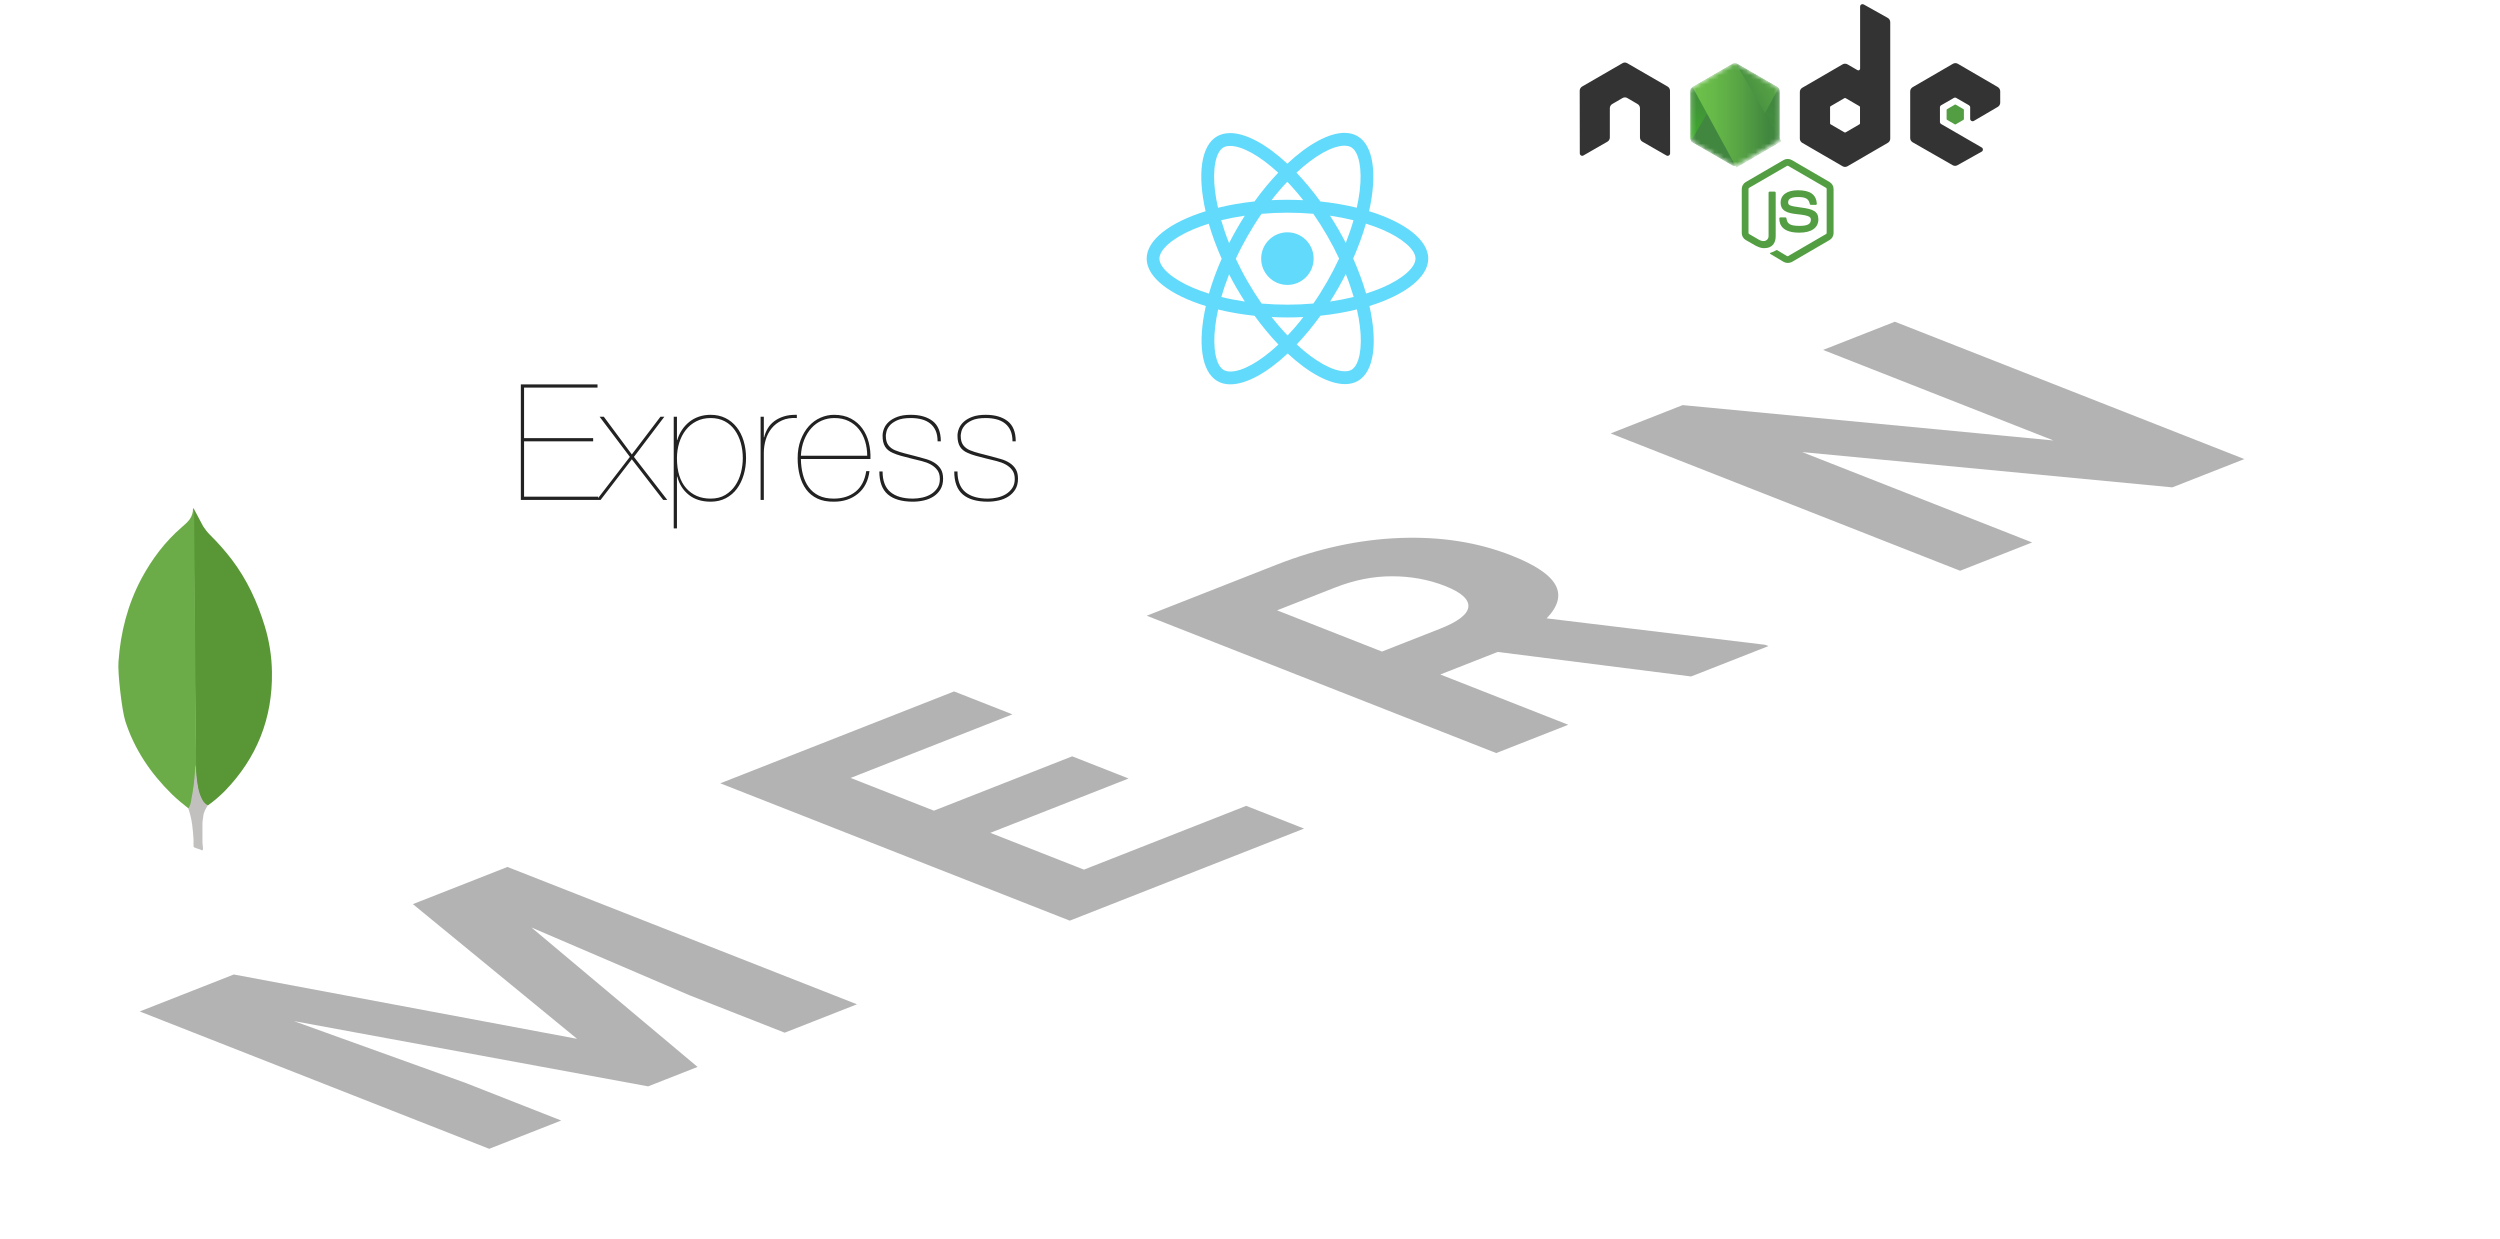 <svg xmlns="http://www.w3.org/2000/svg" width="549" height="272" viewBox="0 0 549 272" fill="none"><path d="M313.644 56.792C313.644 52.684 308.514 48.79 300.649 46.376C302.464 38.336 301.657 31.939 298.103 29.892C297.284 29.411 296.326 29.183 295.28 29.183V32.003C295.859 32.003 296.326 32.116 296.716 32.331C298.431 33.317 299.174 37.072 298.594 41.901C298.456 43.089 298.229 44.341 297.952 45.617C295.481 45.011 292.784 44.543 289.948 44.239C288.247 41.901 286.482 39.777 284.705 37.919C288.814 34.088 292.671 31.99 295.292 31.99V29.171C291.826 29.171 287.289 31.649 282.701 35.947C278.113 31.674 273.576 29.221 270.11 29.221V32.041C272.719 32.041 276.588 34.126 280.697 37.931C278.932 39.79 277.168 41.901 275.491 44.239C272.643 44.543 269.946 45.011 267.475 45.63C267.185 44.366 266.971 43.14 266.82 41.964C266.228 37.135 266.959 33.38 268.66 32.382C269.038 32.154 269.53 32.053 270.11 32.053V29.234C269.051 29.234 268.093 29.462 267.261 29.942C263.719 31.99 262.925 38.374 264.753 46.389C256.913 48.816 251.809 52.697 251.809 56.792C251.809 60.901 256.938 64.794 264.803 67.209C262.988 75.249 263.795 81.645 267.349 83.693C268.169 84.174 269.126 84.401 270.185 84.401C273.651 84.401 278.189 81.924 282.777 77.625C287.364 81.898 291.902 84.351 295.368 84.351C296.427 84.351 297.384 84.123 298.216 83.643C301.758 81.595 302.552 75.211 300.725 67.196C308.539 64.782 313.644 60.888 313.644 56.792ZM297.233 48.361C296.767 49.991 296.187 51.673 295.532 53.354C295.015 52.343 294.473 51.331 293.881 50.32C293.301 49.309 292.683 48.323 292.066 47.362C293.855 47.627 295.582 47.956 297.233 48.361ZM291.461 61.824C290.478 63.53 289.469 65.148 288.423 66.653C286.545 66.817 284.642 66.906 282.726 66.906C280.823 66.906 278.92 66.817 277.054 66.665C276.008 65.161 274.987 63.556 274.004 61.862C273.046 60.206 272.177 58.524 271.383 56.83C272.164 55.136 273.046 53.442 273.992 51.786C274.975 50.08 275.983 48.462 277.029 46.957C278.907 46.793 280.81 46.705 282.726 46.705C284.629 46.705 286.532 46.793 288.398 46.945C289.444 48.449 290.465 50.054 291.448 51.748C292.406 53.404 293.276 55.086 294.07 56.78C293.276 58.474 292.406 60.168 291.461 61.824ZM295.532 60.18C296.212 61.874 296.792 63.568 297.271 65.212C295.62 65.616 293.881 65.957 292.078 66.223C292.696 65.249 293.313 64.251 293.893 63.227C294.473 62.215 295.015 61.192 295.532 60.18ZM282.751 73.669C281.579 72.455 280.407 71.102 279.247 69.623C280.382 69.674 281.541 69.712 282.713 69.712C283.898 69.712 285.07 69.687 286.217 69.623C285.083 71.102 283.911 72.455 282.751 73.669ZM273.374 66.223C271.584 65.957 269.857 65.629 268.206 65.224C268.673 63.593 269.252 61.912 269.908 60.231C270.425 61.242 270.967 62.254 271.559 63.265C272.151 64.276 272.756 65.262 273.374 66.223ZM282.688 39.916C283.86 41.13 285.033 42.482 286.192 43.961C285.058 43.911 283.898 43.873 282.726 43.873C281.541 43.873 280.369 43.898 279.222 43.961C280.357 42.482 281.529 41.13 282.688 39.916ZM273.361 47.362C272.744 48.335 272.126 49.334 271.546 50.358C270.967 51.369 270.425 52.38 269.908 53.392C269.227 51.698 268.647 50.004 268.169 48.361C269.82 47.969 271.559 47.627 273.361 47.362ZM261.955 63.189C257.493 61.28 254.607 58.777 254.607 56.792C254.607 54.808 257.493 52.292 261.955 50.396C263.039 49.928 264.223 49.511 265.446 49.119C266.164 51.597 267.11 54.176 268.282 56.818C267.122 59.447 266.19 62.013 265.484 64.478C264.236 64.087 263.051 63.657 261.955 63.189ZM268.736 81.254C267.022 80.267 266.278 76.513 266.858 71.684C266.996 70.496 267.223 69.244 267.501 67.967C269.971 68.574 272.668 69.042 275.504 69.345C277.206 71.684 278.97 73.808 280.747 75.666C276.638 79.496 272.782 81.595 270.16 81.595C269.593 81.582 269.114 81.468 268.736 81.254ZM298.632 71.621C299.225 76.45 298.494 80.204 296.792 81.203C296.414 81.43 295.922 81.532 295.343 81.532C292.734 81.532 288.864 79.446 284.755 75.641C286.52 73.782 288.284 71.671 289.961 69.333C292.809 69.029 295.507 68.561 297.977 67.942C298.267 69.219 298.494 70.445 298.632 71.621ZM303.485 63.189C302.401 63.657 301.216 64.074 299.994 64.466C299.275 61.988 298.33 59.409 297.158 56.767C298.317 54.138 299.25 51.572 299.956 49.106C301.203 49.498 302.388 49.928 303.497 50.396C307.959 52.305 310.846 54.808 310.846 56.792C310.833 58.777 307.947 61.293 303.485 63.189Z" fill="#61DAFB"></path><path d="M282.714 62.569C285.895 62.569 288.474 59.982 288.474 56.792C288.474 53.601 285.895 51.015 282.714 51.015C279.533 51.015 276.954 53.601 276.954 56.792C276.954 59.982 279.533 62.569 282.714 62.569Z" fill="#61DAFB"></path><path d="M42.622 111.837L44.626 115.601C45.076 116.296 45.565 116.911 46.139 117.483C47.825 119.148 49.396 120.925 50.843 122.801C54.238 127.26 56.529 132.212 58.164 137.567C59.145 140.839 59.678 144.195 59.718 147.588C59.882 157.733 56.404 166.445 49.392 173.685C48.252 174.833 47.019 175.886 45.708 176.834C45.013 176.834 44.684 176.301 44.398 175.811C43.877 174.901 43.53 173.902 43.375 172.866C43.129 171.638 42.967 170.411 43.046 169.144V168.571C42.99 168.449 42.378 112.126 42.622 111.837Z" fill="#599636"></path><path d="M42.621 111.713C42.539 111.548 42.457 111.673 42.375 111.752C42.415 112.574 42.128 113.306 41.68 114.005C41.187 114.7 40.535 115.233 39.88 115.805C36.243 118.955 33.38 122.759 31.087 127.014C28.036 132.74 26.463 138.877 26.018 145.338C25.813 147.668 26.755 155.891 27.489 158.264C29.493 164.563 33.093 169.841 37.756 174.422C38.902 175.525 40.127 176.548 41.394 177.531C41.762 177.531 41.802 177.202 41.887 176.958C42.048 176.436 42.171 175.903 42.255 175.363L43.077 169.228L42.621 111.713Z" fill="#6CAC48"></path><path d="M44.625 179.326C44.707 178.387 45.158 177.608 45.648 176.831C45.156 176.627 44.789 176.221 44.503 175.768C44.256 175.339 44.052 174.887 43.893 174.419C43.32 172.701 43.198 170.899 43.034 169.143V168.08C42.83 168.244 42.788 169.634 42.788 169.84C42.668 171.696 42.422 173.54 42.051 175.362C41.929 176.099 41.846 176.834 41.394 177.488C41.394 177.571 41.394 177.653 41.434 177.775C42.17 179.943 42.372 182.152 42.497 184.402V185.223C42.497 186.204 42.457 185.998 43.271 186.326C43.599 186.449 43.966 186.491 44.294 186.735C44.541 186.735 44.581 186.531 44.581 186.366L44.459 185.017V181.253C44.419 180.596 44.541 179.943 44.623 179.328L44.625 179.326Z" fill="#C2BFBF"></path><g clip-path="url(#clip0_894_8636)"><path d="M115.085 109.069V96.919H130.256V96.208H115.085V85.124H131.215V84.413H114.375V109.78H131.357V109.069H115.086H115.085ZM145.035 91.519L138.747 99.796L132.601 91.519H131.677L138.321 100.33L131.037 109.779H131.89L138.747 100.862L145.639 109.779H146.527L139.209 100.329L145.888 91.518H145.035L145.035 91.519ZM148.659 116.033V104.664H148.73C149.157 106.322 149.997 107.654 151.253 108.661C152.508 109.667 154.107 110.171 156.049 110.171C157.304 110.171 158.417 109.916 159.388 109.407C160.359 108.898 161.171 108.205 161.822 107.329C162.473 106.452 162.971 105.434 163.314 104.273C163.658 103.113 163.829 101.893 163.829 100.614C163.829 99.24 163.652 97.973 163.296 96.812C162.941 95.652 162.426 94.645 161.751 93.793C161.076 92.94 160.259 92.276 159.299 91.803C158.34 91.329 157.257 91.092 156.049 91.092C155.125 91.092 154.267 91.229 153.473 91.501C152.68 91.773 151.975 92.158 151.359 92.656C150.74 93.157 150.201 93.75 149.76 94.414C149.311 95.089 148.967 95.829 148.73 96.635H148.659V91.519H147.949V116.033H148.659ZM156.049 109.495C153.823 109.495 152.034 108.732 150.684 107.204C149.334 105.676 148.659 103.479 148.659 100.614C148.659 99.429 148.825 98.304 149.157 97.239C149.488 96.173 149.968 95.237 150.595 94.432C151.223 93.626 151.999 92.987 152.922 92.513C153.846 92.04 154.888 91.803 156.049 91.803C157.233 91.803 158.269 92.04 159.157 92.513C160.046 92.987 160.78 93.632 161.36 94.45C161.94 95.267 162.379 96.202 162.675 97.256C162.971 98.31 163.119 99.429 163.119 100.614C163.119 101.68 162.983 102.74 162.71 103.793C162.438 104.847 162.017 105.795 161.449 106.636C160.881 107.476 160.152 108.163 159.264 108.696C158.376 109.229 157.304 109.495 156.049 109.495ZM167.737 109.78V99.441C167.737 98.447 167.879 97.475 168.164 96.528C168.448 95.581 168.886 94.746 169.478 94.023C170.07 93.301 170.822 92.732 171.734 92.318C172.646 91.903 173.73 91.732 174.985 91.803V91.092C173.895 91.069 172.942 91.187 172.125 91.448C171.308 91.708 170.603 92.063 170.011 92.513C169.419 92.963 168.945 93.49 168.59 94.094C168.235 94.698 167.972 95.35 167.808 96.031H167.737V91.519H167.027V109.78H167.737V109.78ZM175.873 100.791H191.15C191.197 99.536 191.073 98.328 190.777 97.168C190.481 96.007 190.007 94.977 189.356 94.077C188.705 93.177 187.864 92.454 186.833 91.909C185.803 91.365 184.577 91.092 183.156 91.092C182.138 91.092 181.143 91.305 180.172 91.732C179.201 92.158 178.348 92.78 177.614 93.597C176.88 94.414 176.288 95.415 175.838 96.599C175.388 97.783 175.163 99.133 175.163 100.649C175.163 101.999 175.317 103.26 175.625 104.433C175.932 105.605 176.406 106.624 177.046 107.488C177.685 108.353 178.508 109.022 179.515 109.495C180.521 109.969 181.735 110.194 183.156 110.171C185.241 110.171 186.993 109.584 188.414 108.412C189.836 107.239 190.676 105.588 190.937 103.456H190.226C189.919 105.469 189.131 106.979 187.864 107.986C186.597 108.992 185.004 109.495 183.085 109.495C181.783 109.495 180.681 109.27 179.781 108.821C178.881 108.371 178.147 107.755 177.578 106.973C177.01 106.191 176.59 105.274 176.317 104.22C176.045 103.166 175.897 102.023 175.873 100.791ZM190.439 100.081H175.873C175.944 98.802 176.181 97.653 176.584 96.635C176.986 95.616 177.513 94.746 178.165 94.023C178.816 93.301 179.574 92.75 180.439 92.371C181.303 91.992 182.233 91.803 183.227 91.803C184.412 91.803 185.454 92.022 186.354 92.46C187.254 92.898 188.006 93.496 188.61 94.254C189.214 95.012 189.67 95.894 189.978 96.901C190.285 97.908 190.439 98.968 190.439 100.081ZM205.894 96.919H206.605C206.605 94.882 206.012 93.402 204.828 92.478C203.644 91.554 202.033 91.092 199.996 91.092C198.859 91.092 197.9 91.234 197.119 91.519C196.337 91.803 195.698 92.17 195.2 92.62C194.703 93.07 194.348 93.567 194.134 94.112C193.921 94.657 193.815 95.178 193.815 95.675C193.815 96.67 193.992 97.463 194.348 98.056C194.703 98.648 195.259 99.11 196.017 99.441C196.538 99.678 197.13 99.891 197.794 100.081C198.457 100.27 199.227 100.472 200.103 100.685C200.885 100.874 201.654 101.064 202.412 101.253C203.17 101.443 203.839 101.697 204.42 102.017C205 102.337 205.474 102.745 205.841 103.243C206.208 103.74 206.391 104.391 206.391 105.197C206.391 105.978 206.208 106.642 205.841 107.186C205.477 107.728 204.998 108.183 204.437 108.519C203.869 108.862 203.235 109.111 202.537 109.265C201.838 109.418 201.157 109.495 200.494 109.495C198.339 109.495 196.686 109.016 195.538 108.057C194.389 107.097 193.815 105.588 193.815 103.527H193.104C193.104 105.824 193.726 107.506 194.969 108.572C196.213 109.638 198.054 110.171 200.494 110.171C201.275 110.171 202.063 110.082 202.857 109.904C203.65 109.726 204.36 109.436 204.988 109.034C205.61 108.636 206.133 108.102 206.516 107.471C206.906 106.831 207.102 106.049 207.102 105.126C207.102 104.249 206.93 103.539 206.587 102.994C206.243 102.449 205.793 101.999 205.237 101.644C204.68 101.289 204.053 101.01 203.354 100.809C202.651 100.607 201.946 100.411 201.24 100.223C200.37 99.995 199.5 99.77 198.629 99.548C197.883 99.358 197.19 99.133 196.55 98.873C195.935 98.612 195.443 98.239 195.076 97.754C194.709 97.268 194.525 96.575 194.525 95.675C194.525 95.51 194.573 95.213 194.667 94.787C194.762 94.361 194.987 93.928 195.342 93.49C195.698 93.052 196.242 92.661 196.977 92.318C197.711 91.975 198.717 91.803 199.996 91.803C200.873 91.803 201.672 91.898 202.394 92.087C203.117 92.276 203.739 92.579 204.26 92.993C204.781 93.407 205.183 93.934 205.468 94.574C205.752 95.214 205.894 95.995 205.894 96.919ZM222.343 96.919H223.054C223.054 94.882 222.462 93.402 221.277 92.478C220.093 91.554 218.483 91.092 216.446 91.092C215.309 91.092 214.349 91.234 213.568 91.519C212.786 91.803 212.147 92.17 211.649 92.62C211.152 93.07 210.797 93.567 210.584 94.112C210.37 94.657 210.264 95.178 210.264 95.675C210.264 96.67 210.441 97.463 210.797 98.056C211.152 98.648 211.709 99.11 212.467 99.441C212.988 99.678 213.58 99.891 214.243 100.081C214.906 100.27 215.676 100.472 216.552 100.685C217.334 100.874 218.104 101.064 218.861 101.253C219.62 101.443 220.288 101.697 220.869 102.017C221.449 102.337 221.923 102.745 222.29 103.243C222.657 103.74 222.841 104.391 222.841 105.197C222.841 105.978 222.657 106.642 222.29 107.186C221.926 107.728 221.447 108.183 220.887 108.519C220.318 108.862 219.685 109.111 218.986 109.265C218.287 109.418 217.606 109.495 216.943 109.495C214.788 109.495 213.136 109.016 211.987 108.057C210.838 107.097 210.264 105.588 210.264 103.527H209.553C209.553 105.824 210.175 107.506 211.419 108.572C212.662 109.638 214.503 110.171 216.943 110.171C217.725 110.171 218.512 110.082 219.306 109.904C220.099 109.726 220.81 109.436 221.437 109.034C222.06 108.636 222.582 108.102 222.965 107.471C223.356 106.831 223.551 106.049 223.551 105.126C223.551 104.249 223.38 103.539 223.036 102.994C222.693 102.449 222.243 101.999 221.686 101.644C221.129 101.289 220.502 101.01 219.803 100.809C219.1 100.607 218.396 100.411 217.689 100.223C216.82 99.995 215.949 99.77 215.078 99.548C214.332 99.358 213.639 99.133 212.999 98.873C212.384 98.612 211.892 98.239 211.525 97.754C211.158 97.268 210.974 96.575 210.974 95.675C210.974 95.51 211.022 95.213 211.117 94.787C211.211 94.361 211.436 93.928 211.791 93.49C212.147 93.052 212.692 92.661 213.426 92.318C214.16 91.975 215.167 91.803 216.446 91.803C217.322 91.803 218.121 91.898 218.844 92.087C219.566 92.276 220.188 92.579 220.709 92.993C221.23 93.407 221.633 93.934 221.917 94.574C222.201 95.214 222.343 95.995 222.343 96.919H222.343Z" fill="#222222"></path></g><g clip-path="url(#clip1_894_8636)"><path d="M392.573 57.743C392.26 57.743 391.967 57.659 391.696 57.513L388.92 55.855C388.502 55.624 388.711 55.541 388.837 55.499C389.4 55.31 389.504 55.268 390.089 54.932C390.151 54.89 390.235 54.911 390.298 54.953L392.427 56.233C392.51 56.275 392.614 56.275 392.677 56.233L401.005 51.387C401.089 51.345 401.131 51.261 401.131 51.156V41.486C401.131 41.381 401.089 41.297 401.005 41.255L392.677 36.43C392.594 36.388 392.489 36.388 392.427 36.43L384.098 41.255C384.015 41.297 383.973 41.402 383.973 41.486V51.156C383.973 51.24 384.015 51.345 384.098 51.387L386.374 52.709C387.605 53.338 388.377 52.604 388.377 51.87V42.325C388.377 42.199 388.482 42.073 388.628 42.073H389.692C389.818 42.073 389.943 42.178 389.943 42.325V51.87C389.943 53.527 389.045 54.492 387.48 54.492C387 54.492 386.624 54.492 385.559 53.967L383.368 52.709C382.825 52.394 382.491 51.806 382.491 51.177V41.507C382.491 40.877 382.825 40.29 383.368 39.975L391.696 35.129C392.218 34.836 392.928 34.836 393.449 35.129L401.778 39.975C402.32 40.29 402.654 40.877 402.654 41.507V51.177C402.654 51.806 402.32 52.394 401.778 52.709L393.449 57.554C393.178 57.68 392.865 57.743 392.573 57.743H392.573ZM395.14 51.093C391.487 51.093 390.736 49.415 390.736 47.989C390.736 47.863 390.84 47.737 390.986 47.737H392.072C392.197 47.737 392.301 47.821 392.301 47.947C392.468 49.059 392.948 49.604 395.161 49.604C396.914 49.604 397.666 49.205 397.666 48.261C397.666 47.716 397.457 47.318 394.723 47.045C392.447 46.814 391.028 46.31 391.028 44.486C391.028 42.786 392.448 41.779 394.827 41.779C397.499 41.779 398.814 42.702 398.981 44.716C398.981 44.779 398.96 44.842 398.918 44.905C398.876 44.947 398.814 44.989 398.751 44.989H397.666C397.561 44.989 397.457 44.905 397.436 44.8C397.186 43.646 396.539 43.269 394.827 43.269C392.907 43.269 392.677 43.94 392.677 44.443C392.677 45.052 392.948 45.24 395.537 45.576C398.104 45.912 399.315 46.394 399.315 48.198C399.294 50.044 397.791 51.093 395.14 51.093Z" fill="#539E43"></path><path d="M366.733 19.919C366.733 19.541 366.525 19.184 366.191 18.996L357.341 13.877C357.194 13.793 357.028 13.751 356.861 13.73H356.777C356.61 13.73 356.443 13.793 356.297 13.877L347.447 18.996C347.113 19.184 346.904 19.541 346.904 19.919L346.925 33.68C346.925 33.869 347.03 34.058 347.197 34.142C347.364 34.247 347.572 34.247 347.718 34.142L352.978 31.121C353.312 30.932 353.521 30.575 353.521 30.198V23.758C353.521 23.38 353.73 23.024 354.064 22.835L356.297 21.534C356.464 21.429 356.652 21.387 356.84 21.387C357.028 21.387 357.215 21.429 357.362 21.534L359.595 22.835C359.929 23.024 360.138 23.38 360.138 23.758V30.198C360.138 30.575 360.346 30.932 360.68 31.121L365.94 34.142C366.107 34.247 366.316 34.247 366.483 34.142C366.65 34.058 366.754 33.869 366.754 33.68L366.733 19.919ZM409.272 0.976C409.105 0.892 408.897 0.892 408.75 0.976C408.583 1.081 408.479 1.249 408.479 1.438V15.073C408.479 15.199 408.416 15.325 408.291 15.409C408.166 15.472 408.041 15.472 407.915 15.409L405.703 14.129C405.541 14.036 405.357 13.987 405.171 13.987C404.984 13.987 404.801 14.036 404.638 14.129L395.788 19.269C395.454 19.457 395.246 19.814 395.246 20.192V30.45C395.246 30.827 395.454 31.184 395.788 31.373L404.638 36.512C404.801 36.605 404.984 36.654 405.171 36.654C405.357 36.654 405.541 36.605 405.703 36.512L414.553 31.373C414.887 31.184 415.096 30.827 415.096 30.45V4.878C415.096 4.479 414.887 4.123 414.553 3.934L409.272 0.976H409.272ZM408.458 27.072C408.458 27.177 408.416 27.261 408.333 27.303L405.306 29.065C405.264 29.086 405.218 29.096 405.171 29.096C405.124 29.096 405.077 29.086 405.035 29.065L402.008 27.303C401.925 27.261 401.883 27.156 401.883 27.072V23.548C401.883 23.443 401.925 23.359 402.008 23.317L405.035 21.555C405.077 21.534 405.124 21.523 405.171 21.523C405.218 21.523 405.264 21.534 405.306 21.555L408.333 23.317C408.416 23.359 408.458 23.464 408.458 23.548V27.072ZM438.724 23.464C439.058 23.275 439.246 22.919 439.246 22.541V20.045C439.246 19.667 439.037 19.311 438.724 19.122L429.936 14.003C429.774 13.911 429.591 13.862 429.404 13.862C429.217 13.862 429.034 13.911 428.872 14.003L420.022 19.143C419.688 19.331 419.479 19.688 419.479 20.066V30.324C419.479 30.701 419.688 31.058 420.022 31.247L428.809 36.281C429.143 36.47 429.54 36.47 429.853 36.281L435.175 33.303C435.342 33.219 435.447 33.03 435.447 32.841C435.447 32.652 435.342 32.464 435.175 32.38L426.283 27.24C426.117 27.135 426.012 26.968 426.012 26.779V23.569C426.012 23.38 426.117 23.192 426.283 23.108L429.06 21.513C429.141 21.462 429.235 21.435 429.331 21.435C429.427 21.435 429.521 21.462 429.602 21.513L432.378 23.108C432.545 23.212 432.65 23.38 432.65 23.569V26.087C432.65 26.275 432.754 26.464 432.921 26.548C433.088 26.653 433.297 26.653 433.464 26.548L438.724 23.464Z" fill="#333333"></path><path d="M429.268 22.982C429.299 22.961 429.335 22.95 429.372 22.95C429.409 22.95 429.445 22.961 429.476 22.982L431.167 23.968C431.23 24.009 431.272 24.072 431.272 24.156V26.128C431.272 26.212 431.23 26.275 431.167 26.317L429.476 27.303C429.445 27.323 429.409 27.334 429.372 27.334C429.335 27.334 429.299 27.323 429.268 27.303L427.577 26.317C427.514 26.275 427.473 26.212 427.473 26.128V24.156C427.473 24.072 427.514 24.009 427.577 23.968L429.268 22.982Z" fill="#539E43"></path><mask id="mask0_894_8636" style="mask-type:alpha" maskUnits="userSpaceOnUse" x="371" y="13" width="20" height="24"><path d="M381.533 14.046C381.371 13.953 381.187 13.904 381.001 13.904C380.814 13.904 380.631 13.953 380.468 14.046L371.681 19.143C371.347 19.332 371.159 19.689 371.159 20.066V30.282C371.159 30.66 371.368 31.016 371.681 31.205L380.468 36.303C380.631 36.396 380.814 36.444 381.001 36.444C381.187 36.444 381.371 36.396 381.533 36.303L390.32 31.205C390.654 31.016 390.842 30.66 390.842 30.282V20.066C390.842 19.689 390.633 19.332 390.32 19.143L381.533 14.046Z" fill="white"></path></mask><g mask="url(#mask0_894_8636)"><path d="M381.533 14.046C381.371 13.953 381.187 13.904 381.001 13.904C380.814 13.904 380.631 13.953 380.468 14.046L371.681 19.143C371.347 19.332 371.159 19.689 371.159 20.066V30.282C371.159 30.66 371.368 31.016 371.681 31.205L380.468 36.303C380.631 36.396 380.814 36.444 381.001 36.444C381.187 36.444 381.371 36.396 381.533 36.303L390.32 31.205C390.654 31.016 390.842 30.66 390.842 30.282V20.066C390.842 19.689 390.633 19.332 390.32 19.143L381.533 14.046Z" fill="url(#paint0_linear_894_8636)"></path><path d="M390.341 19.144L381.512 14.046C381.425 14.002 381.334 13.967 381.24 13.941L371.347 30.975C371.429 31.076 371.528 31.161 371.639 31.227L380.468 36.325C380.719 36.471 381.011 36.513 381.282 36.429L390.571 19.354C390.508 19.27 390.424 19.207 390.341 19.144V19.144Z" fill="url(#paint1_linear_894_8636)"></path><path fill-rule="evenodd" clip-rule="evenodd" d="M390.362 31.206C390.612 31.059 390.8 30.807 390.884 30.535L381.199 13.921C380.948 13.879 380.677 13.899 380.447 14.046L371.681 19.123L381.136 36.45C381.273 36.428 381.407 36.385 381.532 36.325L390.362 31.206L390.362 31.206Z" fill="url(#paint2_linear_894_8636)"></path><path fill-rule="evenodd" clip-rule="evenodd" d="M390.363 31.205L381.555 36.303C381.43 36.366 381.296 36.409 381.158 36.428L381.325 36.743L391.094 31.058V30.932L390.843 30.513C390.801 30.806 390.614 31.058 390.363 31.205Z" fill="url(#paint3_linear_894_8636)"></path><path fill-rule="evenodd" clip-rule="evenodd" d="M390.363 31.205L381.555 36.303C381.43 36.366 381.296 36.409 381.158 36.428L381.325 36.743L391.094 31.058V30.932L390.843 30.513C390.801 30.806 390.614 31.058 390.363 31.205Z" fill="url(#paint4_linear_894_8636)"></path></g></g><path d="M51.345 213.997L126.723 228.125L90.668 198.544L111.437 190.382L188.185 220.543L172.319 226.778L151.34 218.534L116.708 203.681L153.185 234.298L142.326 238.565L64.523 224.23L102.265 237.82L123.244 246.064L107.431 252.279L30.682 222.117L51.345 213.997ZM247.836 170.958L217.474 182.89L238.032 190.969L273.665 176.966L286.368 181.958L234.922 202.176L158.173 172.015L209.515 151.838L222.323 156.872L186.796 170.834L205.087 178.022L235.449 166.09L247.836 170.958ZM328.888 143.166L316.29 148.117L344.385 159.158L328.571 165.373L251.823 135.212L280.34 124.005C289.407 120.442 298.42 118.487 307.381 118.142C316.342 117.797 324.513 119.074 331.892 121.975C337.128 124.032 340.361 126.2 341.591 128.479C342.821 130.73 342.171 133.168 339.641 135.792L387.609 141.592L388.347 141.882L371.373 148.552L328.888 143.166ZM303.481 143.083L316.237 138.07C320.208 136.51 322.281 134.908 322.457 133.264C322.597 131.607 320.893 130.081 317.344 128.686C313.724 127.264 309.841 126.553 305.695 126.553C301.583 126.539 297.401 127.367 293.149 129.038L280.446 134.031L303.481 143.083ZM492.855 100.811L477.042 107.026L395.76 99.278L446.258 119.123L430.444 125.338L353.696 95.177L369.51 88.962L450.949 96.73L400.346 76.844L416.107 70.65L492.855 100.811Z" fill="#B3B3B3"></path><defs><linearGradient id="paint0_linear_894_8636" x1="384.581" y1="17.846" x2="374.88" y2="33.012" gradientUnits="userSpaceOnUse"><stop stop-color="#41873F"></stop><stop offset="0.329" stop-color="#418B3D"></stop><stop offset="0.635" stop-color="#419637"></stop><stop offset="0.932" stop-color="#3FA92D"></stop><stop offset="1" stop-color="#3FAE2A"></stop></linearGradient><linearGradient id="paint1_linear_894_8636" x1="379.666" y1="26.371" x2="403.844" y2="13.301" gradientUnits="userSpaceOnUse"><stop offset="0.138" stop-color="#41873F"></stop><stop offset="0.403" stop-color="#54A044"></stop><stop offset="0.714" stop-color="#66B848"></stop><stop offset="0.908" stop-color="#6CC04A"></stop></linearGradient><linearGradient id="paint2_linear_894_8636" x1="370.838" y1="25.175" x2="391.172" y2="25.175" gradientUnits="userSpaceOnUse"><stop offset="0.092" stop-color="#6CC04A"></stop><stop offset="0.286" stop-color="#66B848"></stop><stop offset="0.597" stop-color="#54A044"></stop><stop offset="0.862" stop-color="#41873F"></stop></linearGradient><linearGradient id="paint3_linear_894_8636" x1="370.839" y1="33.645" x2="391.173" y2="33.645" gradientUnits="userSpaceOnUse"><stop offset="0.092" stop-color="#6CC04A"></stop><stop offset="0.286" stop-color="#66B848"></stop><stop offset="0.597" stop-color="#54A044"></stop><stop offset="0.862" stop-color="#41873F"></stop></linearGradient><linearGradient id="paint4_linear_894_8636" x1="394.135" y1="17.362" x2="388.934" y2="44.481" gradientUnits="userSpaceOnUse"><stop stop-color="#41873F"></stop><stop offset="0.329" stop-color="#418B3D"></stop><stop offset="0.635" stop-color="#419637"></stop><stop offset="0.932" stop-color="#3FA92D"></stop><stop offset="1" stop-color="#3FAE2A"></stop></linearGradient><clipPath id="clip0_894_8636"><rect width="109.176" height="31.792" fill="white" transform="translate(114.375 84.4)"></rect></clipPath><clipPath id="clip1_894_8636"><rect width="92.479" height="56.993" fill="white" transform="translate(346.856 0.913)"></rect></clipPath></defs></svg>
